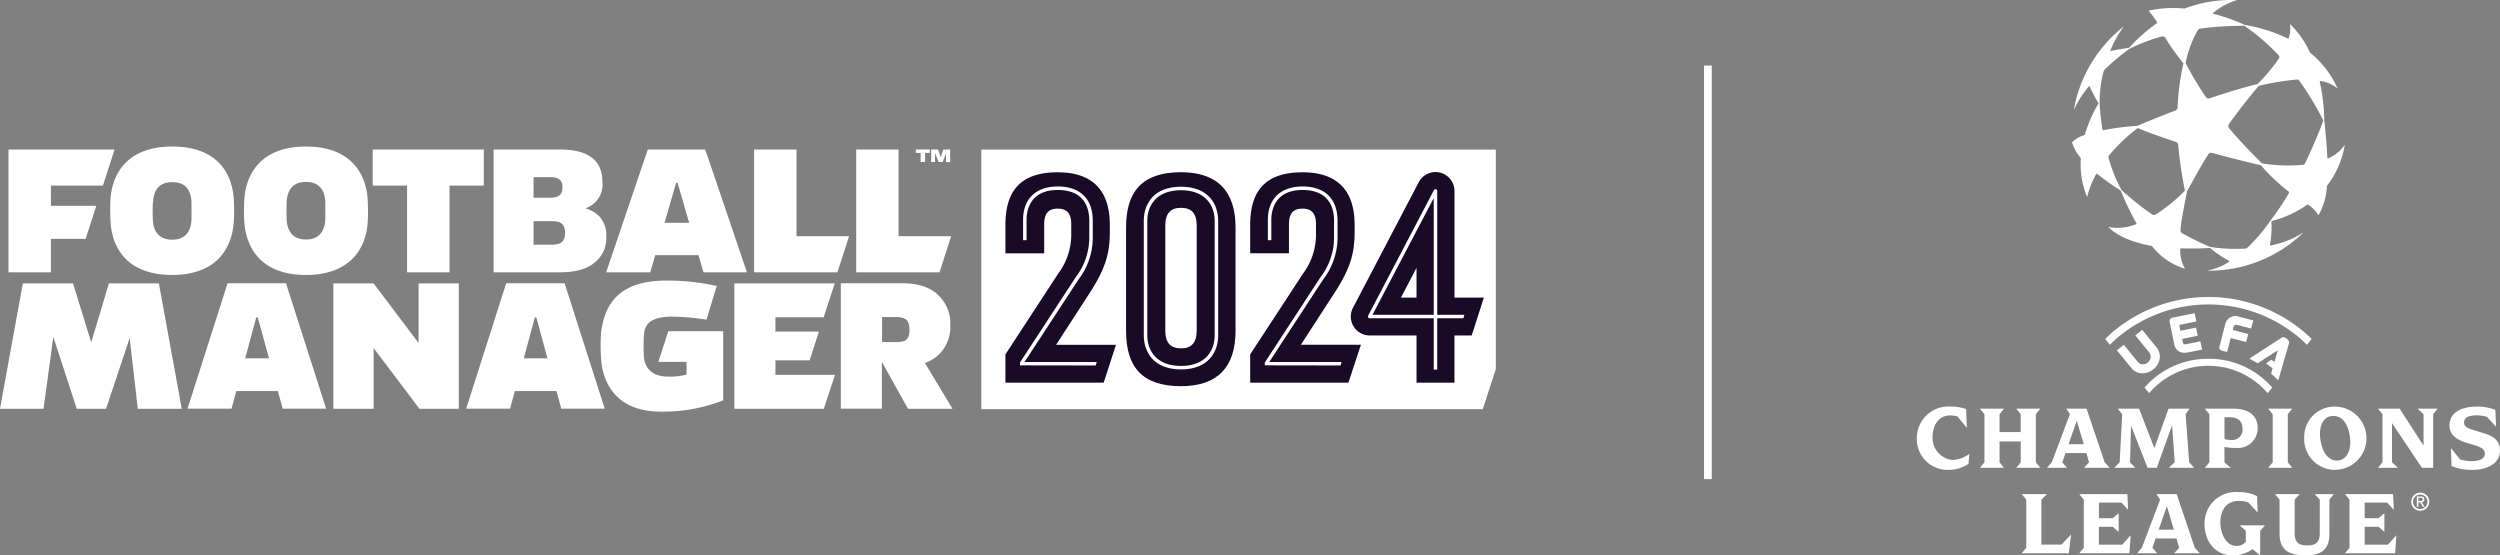 <svg xmlns="http://www.w3.org/2000/svg" xmlns:xlink="http://www.w3.org/1999/xlink" width="324.143" height="72" viewBox="0 0 324.143 72">
  <rect x="0" y="0" width="324.143" height="72" fill="#808080" stroke="none"/>
  <defs>
    <clipPath id="clip-path">
      <rect id="Rectangle_650" data-name="Rectangle 650" width="75.614" height="72" fill="none"/>
    </clipPath>
  </defs>
  <g id="Group_12994" data-name="Group 12994" transform="translate(-17764.471 -12946)">
    <g id="FM24_FILLED-Light" data-name="FM24 FILLED-Light" transform="translate(17764.471 12965)">
      <path id="Path_25563" data-name="Path 25563" d="M120.038,68.839c5.977,0,7.835-3.745,8-6.874a25.029,25.029,0,0,0,0-2.848c-.168-3.156-1.972-6.928-8-6.928s-7.83,3.783-8,6.928a24.075,24.075,0,0,0,0,2.794C112.235,65.116,114.04,68.839,120.038,68.839ZM117.531,59.4c.059-1.41.675-2.621,2.507-2.621s2.453,1.21,2.507,2.621v2.221c-.054,1.41-.7,2.621-2.507,2.621s-2.448-1.21-2.507-2.621c-.027-.892-.027-1.383,0-2.2Z" transform="translate(-80.364 -52.19)" fill="#fff"/>
      <path id="Path_25564" data-name="Path 25564" d="M147.343,68.829h5.5V57.584h4.447V52.91h-14.4v4.674h4.453Z" transform="translate(-94.564 -52.521)" fill="#fff"/>
      <path id="Path_25565" data-name="Path 25565" d="M185.524,67.052a3.956,3.956,0,0,0,.983-2.745,3.745,3.745,0,0,0-.9-2.734,4.323,4.323,0,0,0-1.826-1.048A3.206,3.206,0,0,0,186,57.109c0-2.7-1.691-4.2-5.469-4.2H171.89V68.829h8.565C183.243,68.829,184.675,68.04,185.524,67.052Zm-8.451-10.564h2.053c1.081,0,1.691.254,1.691,1.324s-.589,1.351-1.691,1.351h-2.053Zm0,8.759V62.2h2.394c1.043,0,1.691.281,1.691,1.5s-.648,1.545-1.691,1.545Z" transform="translate(-107.894 -52.521)" fill="#fff"/>
      <path id="Path_25566" data-name="Path 25566" d="M204.617,68.825l.643-2.226h5.614l.643,2.226h5.636L211.75,52.9H204.3l-5.4,15.925Zm3.55-11.586,1.491,5.161h-3.183l1.491-5.161Z" transform="translate(-120.308 -52.516)" fill="#fff"/>
      <path id="Path_25567" data-name="Path 25567" d="M144.5,92.757l-5.831-7.727H133.45v16.254h5.215V93.411l5.944,7.873h5.1V85.03H144.5Z" transform="translate(-90.226 -67.284)" fill="#fff"/>
      <path id="Path_25568" data-name="Path 25568" d="M241.24,89.423l1.437-4.393H229.66v16.254h11.6l1.448-4.393h-7.722V95h4.442l1.194-3.718h-5.636V89.423Z" transform="translate(-134.446 -67.284)" fill="#fff"/>
      <path id="Path_25569" data-name="Path 25569" d="M239.9,64.15V52.91h-5.5V68.829h10.8l1.518-4.68Z" transform="translate(-136.625 -52.521)" fill="#fff"/>
      <path id="Path_25570" data-name="Path 25570" d="M205.061,94.887h3.653V96.54a8.646,8.646,0,0,1-2.367.259c-2.313,0-3.048-1.291-3.161-2.561a23.649,23.649,0,0,1,0-2.788c.059-1.243.648-2.426,3.637-2.426a30.8,30.8,0,0,1,4.48.394l1.324-4.366a29.1,29.1,0,0,0-6.533-.7c-5.836,0-7.976,2.734-8.457,6.733a22.8,22.8,0,0,0,0,3.383c.173,2.983,1.859,6.874,7.722,6.874a21.339,21.339,0,0,0,8.106-1.464V90.915h-7.117Z" transform="translate(-119.699 -66.971)" fill="#fff"/>
      <path id="Path_25571" data-name="Path 25571" d="M269.687,101.271l-3.577-5.944a4.739,4.739,0,0,0,2.307-1.659,5.047,5.047,0,0,0,.989-3.242,4.977,4.977,0,0,0-1.01-3.264C267.52,86.005,266.082,85,263.24,85h-8.03v16.254h5.323V95.191l3.383,6.079Zm-9.132-8.646V89.382h1.751c1.264,0,1.8.34,1.8,1.664s-.54,1.578-1.8,1.578Z" transform="translate(-146.19 -67.27)" fill="#fff"/>
      <path id="Path_25572" data-name="Path 25572" d="M67.58,85.03l-2.291,7.641L62.927,85.03H56.421L53.46,101.284H59.1l1.275-9.316,3.037,9.316h3.8l3.059-9.17,1.054,9.17h5.7L74.059,85.03Z" transform="translate(-53.46 -67.284)" fill="#fff"/>
      <path id="Path_25573" data-name="Path 25573" d="M61,64.49h4.5l1.389-4.285H61V57.584h6.744l1.508-4.674H55.5V68.829H61Z" transform="translate(-54.398 -52.521)" fill="#fff"/>
      <path id="Path_25574" data-name="Path 25574" d="M79.953,61.987c.173,3.129,1.972,6.852,7.976,6.852s7.8-3.745,8-6.928a24.087,24.087,0,0,0,0-2.794c-.168-3.156-1.886-6.928-8-6.928-6.031,0-7.83,3.783-8,6.928a25.028,25.028,0,0,0,.027,2.869Zm5.5-2.534c.054-1.437.648-2.648,2.507-2.648s2.426,1.227,2.48,2.648v2.194c-.054,1.41-.7,2.621-2.507,2.621s-2.453-1.21-2.507-2.621c-.027-.87-.027-1.4,0-2.194Z" transform="translate(-65.611 -52.19)" fill="#fff"/>
      <path id="Path_25575" data-name="Path 25575" d="M170.5,85l-5.188,16.254H171l.621-2.28h5.4l.621,2.28h5.636L178.074,85Zm2.28,9.727,1.437-5.3h.195l1.437,5.3Z" transform="translate(-104.869 -67.27)" fill="#fff"/>
      <path id="Path_25576" data-name="Path 25576" d="M103.648,85,98.46,101.254h5.7l.616-2.28h5.4l.616,2.28h5.636L111.224,85Zm2.286,9.727,1.432-5.3h.2l1.454,5.3Z" transform="translate(-74.143 -67.27)" fill="#fff"/>
      <path id="Path_25577" data-name="Path 25577" d="M264.39,64.15V52.91H258.9V68.829h10.8l1.513-4.68Z" transform="translate(-147.886 -52.521)" fill="#fff"/>
      <path id="Path_25578" data-name="Path 25578" d="M274.4,53.343v1.173h-.578V53.343H273.2V52.9h1.821v.443Z" transform="translate(-154.458 -52.516)" fill="#fff"/>
      <path id="Path_25579" data-name="Path 25579" d="M277.772,52.9l.292.821a.9.9,0,0,1,.059.2h0a1.025,1.025,0,0,1,.059-.205l.276-.816h.886v1.621h-.54v-.892a2.016,2.016,0,0,1,.032-.346h0a1.5,1.5,0,0,1-.108.324l-.351.908h-.54l-.351-.9c-.049-.13-.081-.249-.1-.33h0a1.834,1.834,0,0,1,0,.346v.886h-.5V52.89Z" transform="translate(-156.15 -52.512)" fill="#fff"/>
      <path id="Path_25580" data-name="Path 25580" d="M288.91,52.92V86.574h65.023l1.691-5.2V52.92Z" transform="translate(-161.679 -52.526)" fill="#fff"/>
      <path id="Path_25581" data-name="Path 25581" d="M307.442,85.643H294.7V81.979l6.825-10.445a8.461,8.461,0,0,0,1.708-5.371V65.081c0-1.41-.594-2-1.756-2s-1.751.6-1.751,2.01v3.783H294.7v-3.68c0-4.436,1.978-6.825,6.776-6.825,4.555,0,6.76,2.388,6.76,6.825v.843c0,2.642-.432,4.6-2.545,7.873l-4.42,6.825h7.765Z" transform="translate(-164.34 -55.03)" fill="#190a28"/>
      <path id="Path_25582" data-name="Path 25582" d="M308.008,84.979l.146-.449h-9.37L305.808,73.8a8.911,8.911,0,0,0,1.826-5.344V66.217c0-2.826-1.621-4.447-4.534-4.447-2.8,0-4.5,1.572-4.5,4.323v2.642h.448V66.1c0-1.448.605-3.874,4.047-3.874,2.669,0,4.085,1.421,4.085,4v2.226a8.406,8.406,0,0,1-1.74,5.058L298.2,84.59v.373Z" transform="translate(-165.949 -56.593)" fill="#fff"/>
      <path id="Path_25583" data-name="Path 25583" d="M330.772,58.35c-5.036,0-7.122,2.5-7.122,7.165V78.927c0,4.669,2.086,7.165,7.122,7.165,4.761,0,7.073-2.5,7.073-7.165V65.515C337.846,60.863,335.533,58.35,330.772,58.35Zm2.037,20.5c0,1.621-.692,2.34-2.037,2.34s-2.037-.692-2.037-2.34V65.3c0-1.621.686-2.334,2.037-2.334s2.037.686,2.037,2.334Z" transform="translate(-177.647 -55.021)" fill="#190a28"/>
      <path id="Path_25584" data-name="Path 25584" d="M332.726,85.52c-3.561,0-4.826-2.28-4.826-4.415V66.245c0-2.161,1.264-4.415,4.826-4.415s4.82,2.28,4.82,4.415v14.86C337.546,83.24,336.281,85.52,332.726,85.52Zm0-23.236c-3.242,0-4.372,2.043-4.372,3.961v14.86c0,1.918,1.146,3.966,4.372,3.966s4.366-2.048,4.366-3.966V66.245C337.092,64.327,335.946,62.284,332.726,62.284Z" transform="translate(-179.6 -56.621)" fill="#fff"/>
      <path id="Path_25585" data-name="Path 25585" d="M366.167,85.643H353.43V81.979l6.83-10.445a8.486,8.486,0,0,0,1.7-5.371V65.081c0-1.41-.589-2-1.751-2s-1.751.589-1.751,2v3.783H353.43V65.195c0-4.436,1.983-6.825,6.782-6.825,4.55,0,6.76,2.388,6.76,6.825v.843c0,2.642-.432,4.6-2.551,7.873l-4.415,6.814h7.781Z" transform="translate(-191.334 -55.03)" fill="#190a28"/>
      <path id="Path_25586" data-name="Path 25586" d="M366.748,84.979l.146-.449h-9.381l7.025-10.748a8.881,8.881,0,0,0,1.832-5.344V66.217c0-2.826-1.621-4.447-4.534-4.447-2.8,0-4.5,1.572-4.5,4.323v2.642h.448V66.1c0-1.448.605-3.874,4.047-3.874,2.669,0,4.085,1.421,4.085,4v2.226a8.406,8.406,0,0,1-1.74,5.058L356.94,84.59v.373Z" transform="translate(-192.948 -56.593)" fill="#fff"/>
      <path id="Path_25587" data-name="Path 25587" d="M386.092,85.615V79.5h-6.079a2.453,2.453,0,0,1-2.161-3.593l8.533-16.287a2.459,2.459,0,0,1,4.631,1.14V74.586h3.81L393.246,79.5h-2.232v6.117Zm-2.021-11.029h2.021V70.733Z" transform="translate(-202.43 -55.003)" fill="#190a28"/>
      <path id="Path_25588" data-name="Path 25588" d="M390.207,85.816V79.159H381.9a.222.222,0,0,1-.2-.33l8.533-16.281a.227.227,0,0,1,.254-.113.222.222,0,0,1,.173.216v16.06h3.523l-.13.449h-3.394v6.657Zm-7.938-7.106h7.938V63.58Z" transform="translate(-204.313 -56.896)" fill="#fff"/>
    </g>
    <line id="Line_1215" data-name="Line 1215" y2="53.618" transform="translate(17985.912 12954.5)" fill="none" stroke="#fff" stroke-width="1"/>
    <g id="Group_12993" data-name="Group 12993" transform="translate(18013 12946)">
      <g id="Group_12992" data-name="Group 12992" clip-path="url(#clip-path)">
        <path id="Path_28185" data-name="Path 28185" d="M19.457,60.654H16.893v-.025l.605-.689L19.856,53.7l-.448-.689v-.024h2.6l2.346,6.954.629.689v.025H21.706v-.025l.629-.689-.351-1.2H19.276l-.412,1.2.593.689Zm.217-3.06h1.971l-.907-3.048Zm53.1-1.657c-1.391-.387-1.814-.557-1.814-1.2,0-.738.956-.883,1.56-.883a4.674,4.674,0,0,1,1.4.193l1.161,1.258h.024l-.1-2.165a6.457,6.457,0,0,0-2.358-.423c-1.826,0-3.58.629-3.58,2.444,0,1.173.81,1.874,2.564,2.358,1.354.375,2.02.616,2.02,1.306,0,.8-1.016.967-1.694.967a5.166,5.166,0,0,1-1.512-.217l-1.173-1.451h-.025l.085,2.3a6.61,6.61,0,0,0,2.673.5c1.959,0,3.6-.822,3.6-2.479,0-1.56-1.076-2.007-2.842-2.5m-7.8-2.927.738.689v4.064L62.6,52.986H59.808v.024l.569.689V59.94l-.569.689v.025H62.36v-.025l-.749-.689V54.86l3.882,5.793h1.452V53.7l.568-.689v-.024H64.973Zm.5,12.106.376.586h-.224l-.35-.577h-.234V65.7h-.2v-1.33h.507c.314,0,.469.116.469.378a.346.346,0,0,1-.344.366m-.189-.162c.17,0,.323-.01.323-.215,0-.165-.15-.2-.291-.2h-.275v.41Zm1.168.079a1.169,1.169,0,1,1-1.167-1.15,1.153,1.153,0,0,1,1.167,1.15m-.232,0a.938.938,0,1,0-.935.966.933.933,0,0,0,.935-.966M51.616,64.09l.629.689v4.366c0,1.257-.617,1.572-1.621,1.572s-1.633-.291-1.633-1.572V64.779l.629-.689v-.025H46.464v.025l.569.689v4.366C47.033,71.238,48.1,72,50.371,72c2.068,0,3.121-.714,3.121-2.794V64.779l.556-.689v-.025H51.616Zm2.558-3.171a4,4,0,0,1-3.943-4.208,3.923,3.923,0,0,1,4-3.992,4.1,4.1,0,0,1-.061,8.2m2.032-3.543c0-1.33-.5-3.447-2.189-3.447-1.354,0-1.741,1.354-1.741,2.274,0,1.343.556,3.508,2.189,3.508,1.173,0,1.741-1.113,1.741-2.334M37.934,59.94V53.7l-.569-.689v-.024h3.629c2.2,0,3.2,1,3.2,2.528a2.565,2.565,0,0,1-2.83,2.563,6.761,6.761,0,0,1-1.476-.133v2l.8.689v.025H37.365v-.025Zm1.959-3.011a2.859,2.859,0,0,0,.81.109A1.332,1.332,0,0,0,42.227,55.6c0-1.016-.593-1.5-1.694-1.5h-.641Zm2,11.213.762.69v1.439a1.61,1.61,0,0,1-1.234.507c-1.354,0-2.068-1.657-2.068-3.047,0-1.512.762-2.782,2.334-2.782a3.942,3.942,0,0,1,1.27.169l1.21,1.306h.024l-.073-2.1a5.278,5.278,0,0,0-2.407-.52,4.049,4.049,0,0,0-4.4,4.2c0,2.189,1.4,4,3.592,4a4.279,4.279,0,0,0,2.636-.81l.955.81h.024V68.831l.6-.69v-.024H41.894Zm6.766-7.513L48.1,59.94V53.7l.556-.689v-.024H45.576v.024l.569.689V59.94l-.569.689v.025H48.66ZM4.62,59.638a2.861,2.861,0,0,1-2.576-2.975c0-1.693.919-2.793,2.237-2.793a3.732,3.732,0,0,1,.992.12l1.185,1.464h.024L6.4,53.034a5.9,5.9,0,0,0-1.984-.315A4.093,4.093,0,0,0,0,56.832a3.994,3.994,0,0,0,4.208,4.088A4.5,4.5,0,0,0,6.7,60.133l.109-1.27H6.785a3.821,3.821,0,0,1-2.165.774M36.039,71.02l.629.689v.024H33.39v-.024l.629-.689-.351-1.2H30.96l-.412,1.2.593.689v.024H28.577v-.024l.605-.689,2.358-6.241-.448-.689v-.025h2.6ZM33.33,68.674l-.907-3.047-1.065,3.047Zm27.756,1.947H58.062V68.3h1.8l.738.629h.024V66.557H60.6l-.738.629h-1.8v-2.02h2.915l.846.907h.024l-.1-2.008H55.534v.025l.569.689V71.02l-.569.689v.024h6.483l.157-2.31h-.024Zm-48.17-9.992v.025H16v-.025l-.569-.689V53.7L16,53.01v-.024H12.915v.024l.556.689v2.322H10.726V53.7l.556-.689v-.024H8.2v.024l.569.689V59.94l-.569.689v.025h3.084v-.025l-.556-.689v-2.7h2.745v2.7Zm5.859,9.98H16.15V64.779l.714-.689v-.025H13.622v.025l.569.689V71.02l-.569.677v.036h6.084L20,69.327h-.025Zm9-15.422,2.141,5.467h1.2L33.1,55.127l.339,4.813-.75.689v.025H35.94v-.025l-.628-.689-.46-6.241.5-.689v-.024H32.638L30.8,58.1l-1.984-5.115H26.071v.024l.556.689L26.3,59.94l-.665.689v.025h2.672v-.025l-.665-.689ZM26.634,70.621H23.61V68.3h1.8l.738.629h.025V66.557H26.15l-.738.629h-1.8v-2.02h2.915l.847.907H27.4l-.1-2.008H21.082v.025l.569.689V71.02l-.569.689v.024h6.483l.157-2.31H27.7ZM45.929,48.44l.2-.682-.851-.635.685-.491.4.3.45-1.519L44.194,47.1l-1.072-.606,4.1-2.653a.5.5,0,0,1,.648.018l.175.135a.509.509,0,0,1,.183.621L46.868,49.3Zm4.652-3.735.609-.753q-.454-.454-.946-.88a19.225,19.225,0,0,0-24.874,0q-.492.425-.946.88l.609.753q.461-.467.965-.9a18.263,18.263,0,0,1,23.616,0q.5.435.966.9M41.624,42.15l1.726.447.273-1.053-1.775-.46a1.365,1.365,0,0,0-1.876,1.025l-.725,2.8a.435.435,0,0,0,.329.559l.659.171.467-1.809,2,.518.27-1.041-2-.518.078-.3c.1-.4.221-.43.575-.338m-5.6-1.543-2.881.585a.437.437,0,0,0-.359.542l.574,2.829a1.424,1.424,0,0,0,.613.985,1.387,1.387,0,0,0,.742.192,2.368,2.368,0,0,0,.467-.051l1.8-.365-.217-1.068-1.751.356c-.359.073-.475.033-.557-.369l-.062-.3,2.026-.411-.214-1.055-2.026.411-.154-.758,2.214-.449Zm-6.082,6.387a.97.97,0,0,1-.705.241c-.288-.033-.462-.151-.749-.5L26.838,44.7l-.89.723,1.8,2.21a1.9,1.9,0,0,0,1.33.765c.061.006.12.009.18.009a2.158,2.158,0,0,0,1.406-.533,2.124,2.124,0,0,0,.836-1.446,1.9,1.9,0,0,0-.478-1.459l-1.8-2.209-.889.723,1.648,2.029h0a1.049,1.049,0,0,1,.34.836.973.973,0,0,1-.381.642m7.866-.472a10.862,10.862,0,0,0-8.275,3.73l.59.729a10.093,10.093,0,0,1,15.369,0l.59-.729a10.862,10.862,0,0,0-8.275-3.73M53.329,20.535a.071.071,0,0,1-.1-.061c-.106-2.08-.3-4.1-.4-4.841a24.4,24.4,0,0,0-.586-5.036.07.07,0,0,1,.083-.084,4.125,4.125,0,0,1,2.241.984,12.631,12.631,0,0,0-3.6-4.687,11.659,11.659,0,0,0-2.586-3.69,3.829,3.829,0,0,1-.164,1.84.071.071,0,0,1-.1.042,20.686,20.686,0,0,0-5.605-1.774,23.927,23.927,0,0,0-4.1-1.449.042.042,0,0,1-.015-.073A8.354,8.354,0,0,1,41.516.015a16.91,16.91,0,0,0-6.815,1.1,14.8,14.8,0,0,0-4.649.267,15.3,15.3,0,0,1,1.089,1.464.14.14,0,0,1-.042.186,20.95,20.95,0,0,0-3.573,3.17,23.892,23.892,0,0,0-2.389.421.042.042,0,0,1-.049-.058,13.682,13.682,0,0,1,1.782-3.16,17.6,17.6,0,0,0-6.519,10.9,12.352,12.352,0,0,1,1.977-3.123.043.043,0,0,1,.072.009,19.118,19.118,0,0,0,1.175,2.2A16.935,16.935,0,0,0,21.8,17.432a.14.14,0,0,1-.085.091,3.561,3.561,0,0,0-1.593.943A5.907,5.907,0,0,0,21.2,20.419a.285.285,0,0,1,.061.189,11.062,11.062,0,0,0,.828,4.956,10.555,10.555,0,0,1,1.181-3.01.071.071,0,0,1,.106-.02,34.078,34.078,0,0,0,3.065,2.177,37.85,37.85,0,0,0,2.042,4.249.071.071,0,0,1-.037.1,6.288,6.288,0,0,1-3.609.366s1.38,1.722,5.638,2.456a8.434,8.434,0,0,0,4.3,2.958,4.576,4.576,0,0,1-.614-2.56.071.071,0,0,1,.071-.075c1.051.016,2.477.039,3.783-.056a16.682,16.682,0,0,0,2.457,1.678.071.071,0,0,1,0,.123,7.361,7.361,0,0,1-2.882,1.139,17.541,17.541,0,0,0,12.548-4.952,12.461,12.461,0,0,1-4.267,1.695.071.071,0,0,1-.083-.084,12.472,12.472,0,0,0,.179-3.081,14.156,14.156,0,0,0,4.684-2.144.071.071,0,0,1,.081,0,4.8,4.8,0,0,1,1.355,1.39,8.652,8.652,0,0,0,1.093-3.821,11.853,11.853,0,0,0,2.313-5.326,4.9,4.9,0,0,1-2.162,1.769M36.448,3.9a.424.424,0,0,1,.3-.191,40.93,40.93,0,0,1,5.728-.359A26.481,26.481,0,0,1,46.935,7.2a.283.283,0,0,1,.032.346A22.715,22.715,0,0,1,44.183,10.9c-2.132.506-4.393,1.242-6.227,1.845a.423.423,0,0,1-.481-.163A43.014,43.014,0,0,1,34.85,8.171a13.576,13.576,0,0,1,1.6-4.273M24.06,16.754A31.619,31.619,0,0,1,23.7,13.4a16.082,16.082,0,0,1,.471-3.986.991.991,0,0,1,.3-.514A29.743,29.743,0,0,1,27.582,6.32,23.1,23.1,0,0,1,31.757,4.73a.423.423,0,0,1,.486.2c.117.206.239.41.368.611a31.05,31.05,0,0,0,1.962,2.665,30.9,30.9,0,0,0-.761,5.741.423.423,0,0,1-.269.372c-2.458.961-4.315,1.713-4.939,2a33.419,33.419,0,0,0-4.382.55.139.139,0,0,1-.161-.116m6.907,11.056A.423.423,0,0,1,30.5,27.8a39.049,39.049,0,0,1-3.963-3.167,19.386,19.386,0,0,1-1.684-4.207.28.28,0,0,1,.052-.253,22.348,22.348,0,0,1,3.747-3.575c1.57.679,3.371,1.277,4.947,1.8a.423.423,0,0,1,.288.368,57.491,57.491,0,0,0,.873,5.951,21.243,21.243,0,0,1-3.793,3.1m17.28-2.783A34.935,34.935,0,0,1,45.856,28.6a22.093,22.093,0,0,1-2.961,3.482.569.569,0,0,1-.367.154,21.846,21.846,0,0,1-4.482-.211A38.836,38.836,0,0,1,34.4,30.238a.424.424,0,0,1-.218-.4c.086-1.281.492-3.107.851-5.037C35.921,23.241,36.841,21.46,37.8,20a.423.423,0,0,1,.466-.177c2.856.781,5.334,1.375,6.341,1.6a24.876,24.876,0,0,0,3.611,3.424.14.14,0,0,1,.034.183m2.066-3.816a.281.281,0,0,1-.22.156,21.322,21.322,0,0,1-5.353-.19c-1.481-1.483-3.084-3.132-4.265-4.573a.423.423,0,0,1-.016-.514c1.685-2.354,3.228-4.223,3.881-4.963a33.332,33.332,0,0,1,4.978-.819.282.282,0,0,1,.24.117,37.832,37.832,0,0,1,3.147,5.207c-.743,2-1.637,4.022-2.393,5.579" transform="translate(0 0)" fill="#fff"/>
      </g>
    </g>
  </g>
</svg>
